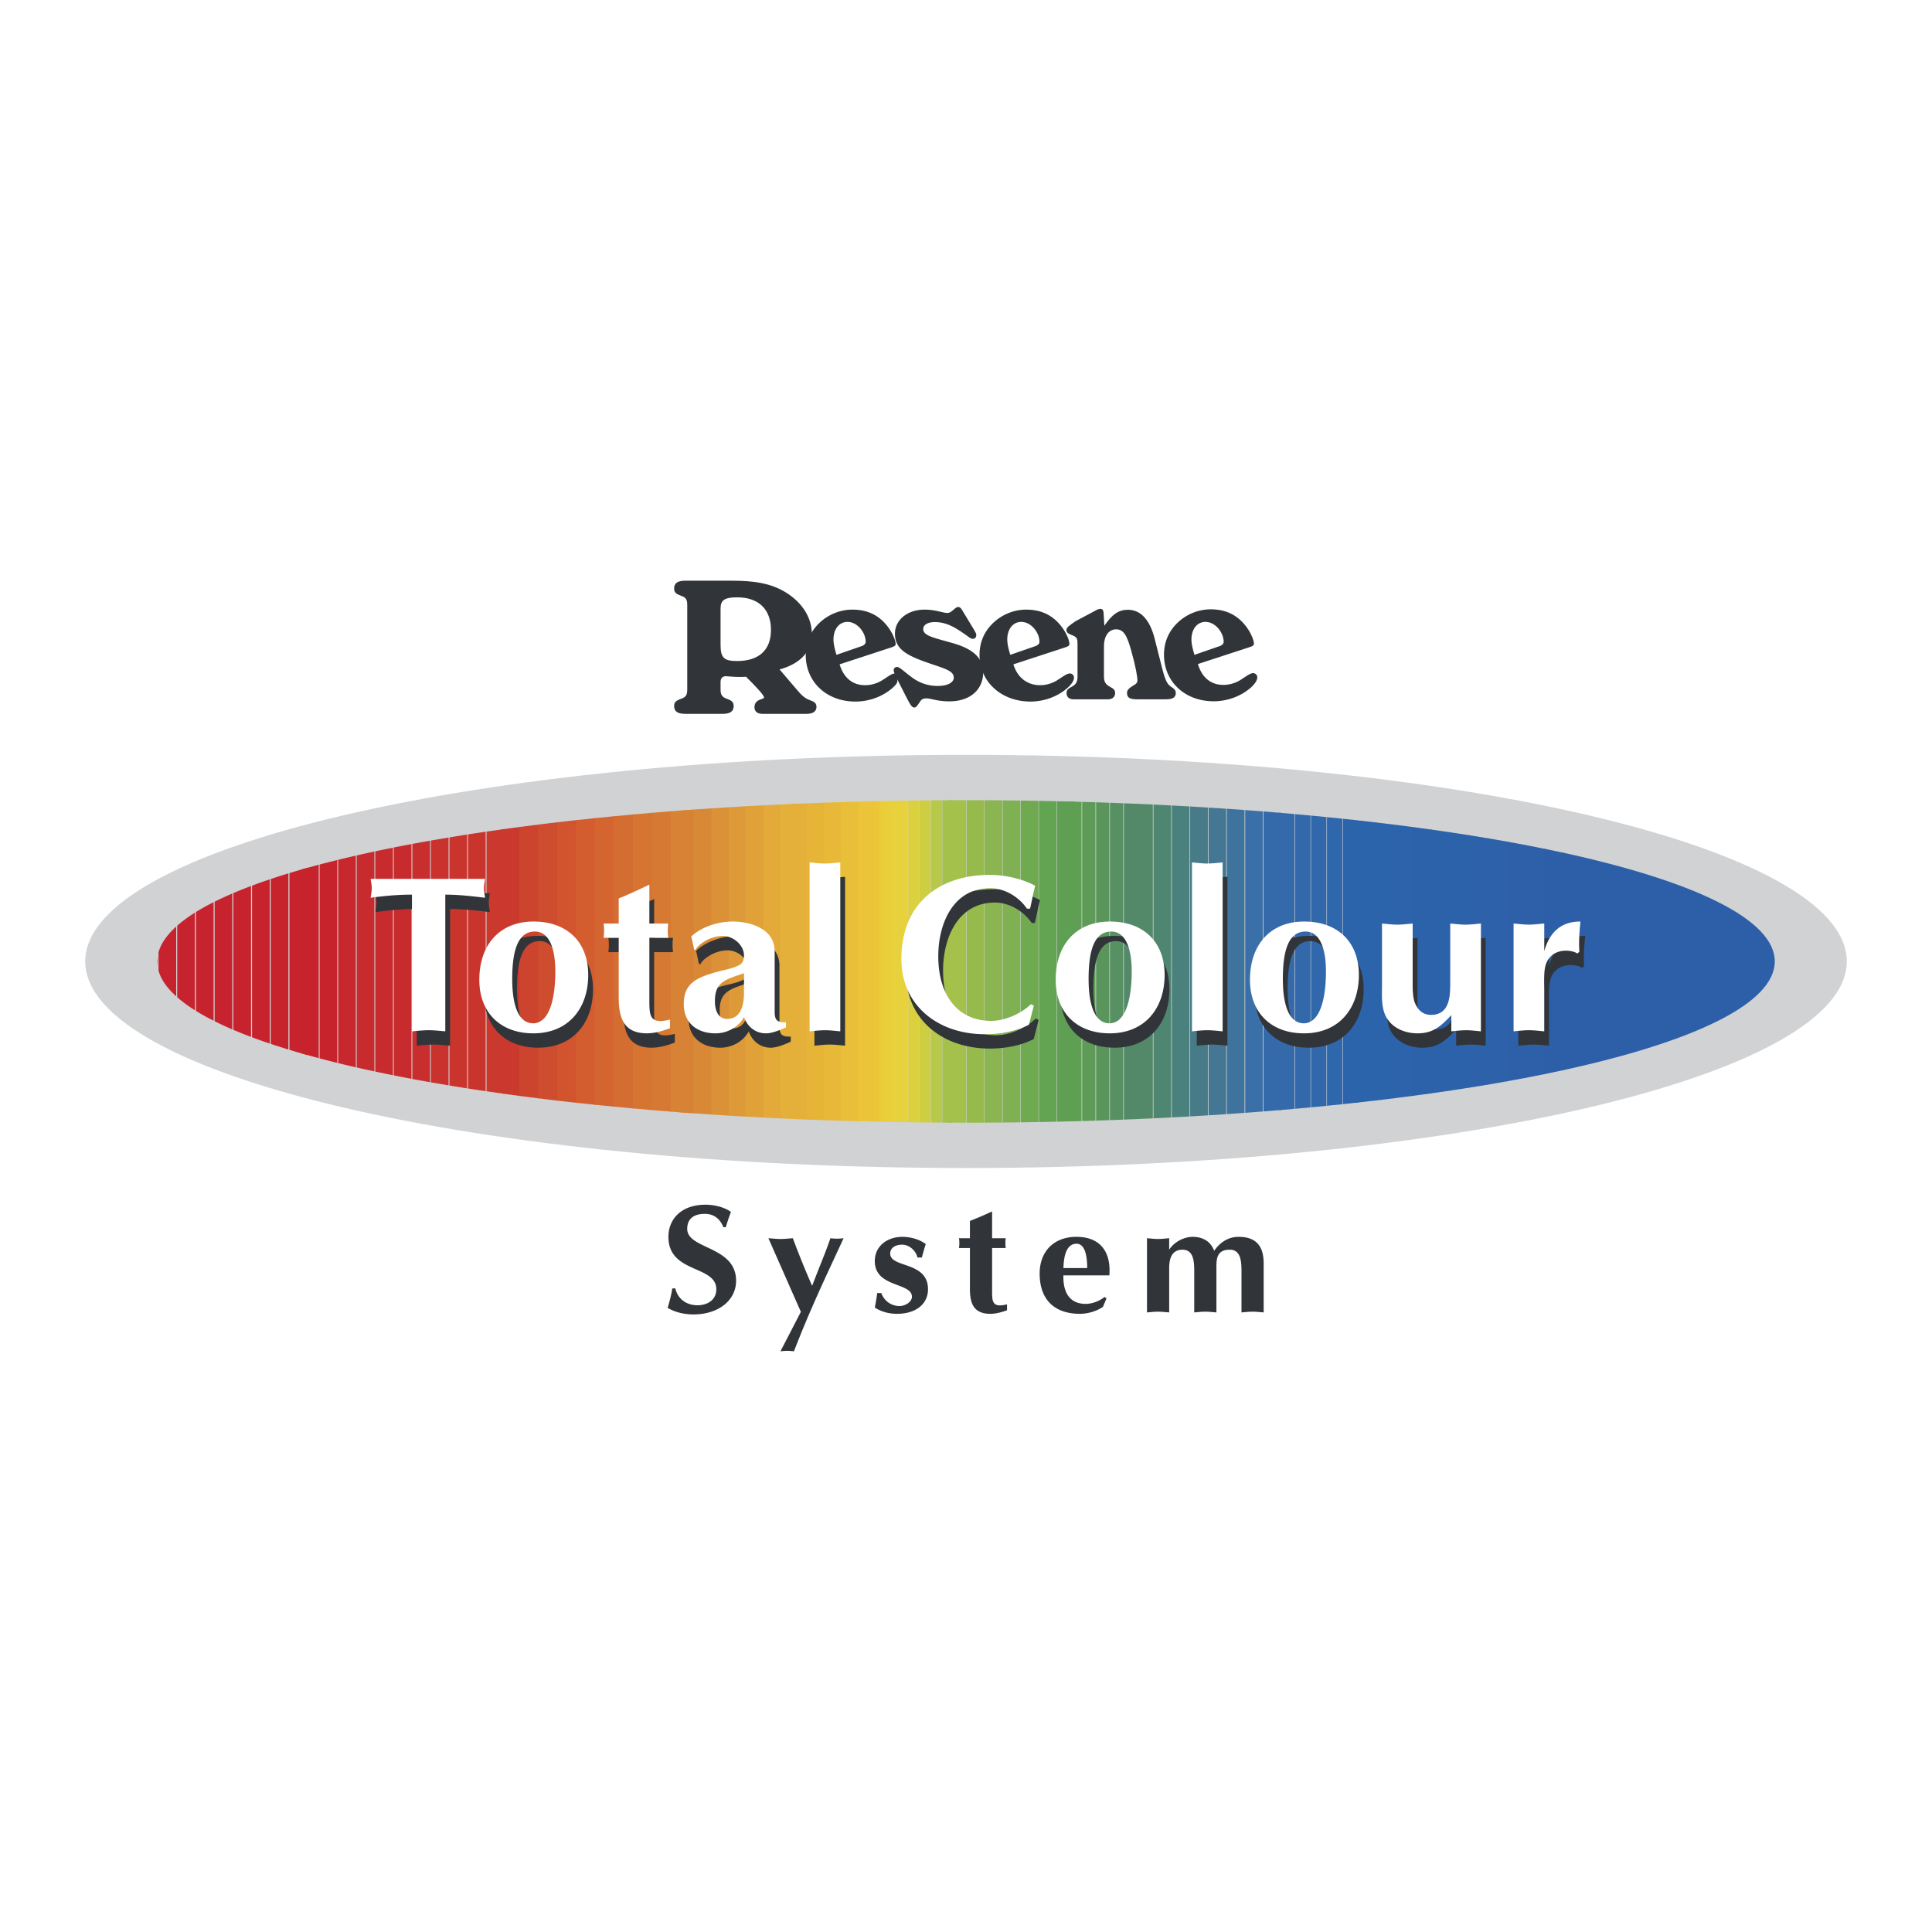 <svg xmlns="http://www.w3.org/2000/svg" width="2500" height="2500" viewBox="0 0 192.756 192.756"><g fill-rule="evenodd" clip-rule="evenodd"><path fill="#fff" d="M0 0h192.756v192.756H0V0z"/><path d="M8.504 95.923c0-11.384 39.342-20.612 87.875-20.612 48.532 0 87.874 9.228 87.874 20.612 0 11.382-39.342 20.609-87.874 20.609-48.533 0-87.875-9.227-87.875-20.609z" fill="#d1d2d4"/><path d="M15.714 95.5v.848a3.182 3.182 0 0 1-.028-.425c.001-.142.01-.282.028-.423zM17.58 92.443v6.962c-.921-.832-1.519-1.689-1.764-2.564v-1.833c.245-.876.842-1.733 1.764-2.565z" fill="#c6232e"/><path d="M19.445 91.057v9.734a13.671 13.671 0 0 1-1.765-1.296v-7.141a13.767 13.767 0 0 1 1.765-1.297zM21.312 90.011v11.827c-.64-.322-1.228-.65-1.764-.983v-9.862a22.56 22.56 0 0 1 1.764-.982zM23.177 89.146v13.559a35.31 35.31 0 0 1-1.764-.814V89.96a33.98 33.98 0 0 1 1.764-.814zM25.043 88.397v15.055a42.685 42.685 0 0 1-1.765-.705V89.103a44.725 44.725 0 0 1 1.765-.706z" fill="#c7232e"/><path d="M26.911 87.734v16.381a54.044 54.044 0 0 1-1.765-.625V88.359a57.267 57.267 0 0 1 1.765-.625zM28.775 87.138v17.574a74.373 74.373 0 0 1-1.764-.563V87.701c.569-.19 1.157-.379 1.764-.563zM30.639 105.25h-.019a81.597 81.597 0 0 1-1.743-.507V87.106a81.527 81.527 0 0 1 1.762-.515v18.659z" fill="#c7232d"/><path d="M31.801 86.277v19.293a87.105 87.105 0 0 1-1.764-.488V86.764c.573-.164 1.161-.326 1.764-.487zM33.652 85.804v20.241c-.602-.148-1.19-.299-1.765-.451v-19.34c.575-.151 1.163-.302 1.765-.45z" fill="#c7232d"/><path d="M35.502 85.365v21.119a116.37 116.37 0 0 1-1.765-.418V85.783c.577-.141 1.166-.281 1.765-.418z" fill="#c8272d"/><path d="M37.353 84.956v21.937c-.599-.128-1.188-.258-1.765-.39V85.345c.579-.132 1.166-.261 1.765-.389zM39.204 84.572v22.702a139.73 139.73 0 0 1-1.765-.363V84.938c.578-.124 1.167-.246 1.765-.366zM41.053 84.214v23.419c-.597-.111-1.186-.227-1.765-.343V84.556c.58-.116 1.168-.23 1.765-.342z" fill="#c82b2d"/><path d="M42.904 83.878v24.094a184.49 184.49 0 0 1-1.765-.321V84.198c.58-.109 1.169-.215 1.765-.32z" fill="#c82e2d"/><path d="M44.754 83.561v24.727c-.596-.099-1.184-.198-1.765-.301V83.862c.581-.101 1.17-.202 1.765-.301z" fill="#c9322d"/><path d="M46.605 83.263v25.324c-.595-.094-1.183-.189-1.764-.285V83.546c.581-.095 1.169-.191 1.764-.283zM48.454 82.981v25.886c-.595-.088-1.182-.177-1.764-.268v-25.35a175.18 175.18 0 0 1 1.764-.268z" fill="#c9352d"/><path d="M50.304 100.325v8.806c-.593-.082-1.183-.166-1.764-.251V82.968c.582-.086 1.17-.171 1.764-.253v17.61z" fill="#cb382d"/><path d="M51.907 82.5v26.85c-.63-.083-1.253-.169-1.871-.256l-.009-26.34c.62-.087 1.247-.171 1.88-.254z" fill="#cb382d"/><path d="M53.794 82.258v27.334c-.668-.083-1.331-.168-1.985-.255V82.512c.655-.087 1.317-.172 1.985-.254z" fill="#cc432e"/><path d="M55.684 82.03v27.788a241.39 241.39 0 0 1-1.985-.238V82.27a204.25 204.25 0 0 1 1.985-.24z" fill="#ce4d2e"/><path d="M57.573 81.817v28.215a210.1 210.1 0 0 1-1.984-.226V82.041c.655-.077 1.317-.151 1.984-.224z" fill="#d2542e"/><path d="M59.46 81.616v28.617c-.667-.069-1.329-.14-1.984-.211V81.827c.656-.072 1.317-.142 1.984-.211z" fill="#d35d2f"/><path d="M61.35 81.428v28.993c-.667-.064-1.329-.131-1.984-.198V81.626c.656-.068 1.317-.134 1.984-.198z" fill="#d56530"/><path d="M63.239 81.253v29.343c-.667-.06-1.329-.12-1.985-.184V81.438c.657-.064 1.319-.126 1.985-.185z" fill="#d46d31"/><path d="M65.127 81.088v29.672c-.666-.056-1.328-.112-1.985-.172V81.262c.657-.059 1.318-.118 1.985-.174z" fill="#d67432"/><path d="M67.016 80.935v29.977a280.42 280.42 0 0 1-1.985-.161V81.096a355.6 355.6 0 0 1 1.985-.161z" fill="#d57933"/><path d="M68.904 80.792v30.262c-.666-.048-1.328-.099-1.985-.149V80.942c.657-.05 1.319-.103 1.985-.15z" fill="#d78234"/><path d="M69.286 80.766v30.316c-.577-.041-1.151-.085-1.722-.129V80.892c.571-.044 1.145-.085 1.722-.126z" fill="#d78234"/><path d="M71.012 80.648v30.55c-.591-.039-1.18-.077-1.764-.119v-30.31l1.764-.121z" fill="#d98936"/><path d="M72.736 80.539v30.77c-.591-.036-1.179-.073-1.764-.112V80.651c.585-.039 1.173-.077 1.764-.112z" fill="#db9137"/><path d="M74.459 80.438v30.972c-.591-.033-1.179-.067-1.764-.104V80.542c.585-.036 1.173-.071 1.764-.104z" fill="#de9a38"/><path d="M76.185 80.345v31.157c-.59-.03-1.179-.062-1.764-.095V80.44c.585-.033 1.174-.065 1.764-.095z" fill="#e0a138"/><path d="M77.91 80.26v31.327c-.591-.027-1.179-.057-1.765-.087V80.347c.586-.03 1.173-.06 1.765-.087z" fill="#e3aa39"/><path d="M79.633 80.183v31.479c-.59-.024-1.18-.049-1.765-.076V80.262c.586-.028 1.175-.054 1.765-.079z" fill="#e4b03a"/><path d="M80.604 80.145v31.558c-.564-.022-1.125-.048-1.686-.072V80.214c.561-.025 1.122-.047 1.686-.069z" fill="#e4b03a"/><path d="M82.291 80.082v31.684c-.59-.021-1.179-.042-1.764-.065V80.148a475.25 475.25 0 0 1 1.764-.066z" fill="#e6b538"/><path d="M83.978 80.027v31.794c-.591-.018-1.178-.038-1.765-.059V80.084c.587-.02 1.174-.039 1.765-.057z" fill="#e8b939"/><path d="M85.665 79.979v31.888h-.125c-.548-.015-1.094-.03-1.639-.047V80.029c.586-.018 1.174-.035 1.764-.05z" fill="#e9bf39"/><path d="M87.353 79.935v31.931h-1.765V79.98c.585-.015 1.175-.032 1.765-.045z" fill="#ebc439"/><path d="M87.233 79.939v31.968l-.522-.013V79.95l.522-.011z" fill="#ebc439"/><path d="M87.819 79.927v31.993a73.097 73.097 0 0 1-.662-.015V79.941l.662-.014z" fill="#ebc738"/><path d="M88.405 79.916v32.017c-.221-.004-.441-.01-.662-.015v-31.99l.662-.012z" fill="#ebcd39"/><path d="M88.99 79.904v32.038l-.662-.012V79.917l.662-.013z" fill="#e9d03a"/><path d="M89.576 79.894v32.06l-.661-.012V79.905l.661-.011z" fill="#e7d23d"/><path d="M90.582 79.878v32.09c-.368-.005-.736-.01-1.103-.017V79.896c.366-.007.734-.012 1.103-.018z" fill="#e7d23d"/><path d="M91.715 79.863v32.119a400.55 400.55 0 0 1-1.103-.014v-32.09c.368-.005.735-.011 1.103-.015z" fill="#dbd13f"/><path d="M92.851 79.852v32.143l-1.103-.011V79.863c.367-.005.735-.008 1.103-.011z" fill="#cece42"/><path d="M93.987 79.843v32.159l-1.103-.008V79.852c.367-.004.735-.007 1.103-.009z" fill="#b8c848"/><path d="M94.018 112.003v-32.16l1.03-.006-.012 32.169c-.34-.001-.679-.001-1.018-.003z" fill="#a4c14b"/><path d="M115.02 80.268v31.31c-.586.027-1.174.053-1.764.078V80.189c.59.025 1.178.051 1.764.079z" fill="#538968"/><path d="M116.848 80.359v31.128c-.584.03-1.174.06-1.764.088V80.271c.59.028 1.18.057 1.764.088z" fill="#4f8671"/><path d="M118.68 80.459v30.929c-.586.033-1.174.065-1.766.096V80.362c.592.032 1.18.063 1.766.097z" fill="#4b817d"/><path d="M120.508 80.568v30.71c-.586.036-1.174.072-1.766.105V80.462c.592.034 1.18.07 1.766.106z" fill="#467b87"/><path d="M122.338 80.688v30.472c-.586.04-1.172.078-1.764.114V80.572c.592.036 1.178.076 1.764.116z" fill="#437793"/><path d="M124.166 80.815v30.216c-.584.042-1.174.084-1.764.124V80.691c.59.04 1.18.081 1.764.124z" fill="#3e739e"/><path d="M125.996 80.954v29.939c-.584.046-1.172.09-1.764.133V80.819c.592.044 1.18.089 1.764.135z" fill="#3b6fa7"/><path d="M127.826 81.102v29.64c-.584.049-1.174.098-1.764.145V80.958c.59.047 1.18.095 1.764.144z" fill="#356aaa"/><path d="M129.158 81.22v29.407c-.512.046-1.025.09-1.543.133V81.085c.518.044 1.031.09 1.543.135z" fill="#356aaa"/><path d="M130.752 81.366v29.117c-.512.048-1.027.095-1.545.141V81.225c.518.046 1.033.092 1.545.141z" fill="#3369ab"/><path d="M132.344 81.521v28.808c-.512.051-1.027.101-1.545.149V81.37c.517.049 1.033.099 1.545.151z" fill="#3068ab"/><path d="M133.938 81.684v28.481c-.512.054-1.027.106-1.545.158V81.525c.517.052 1.033.105 1.545.159z" fill="#2e67ab"/><path d="M133.986 110.16V81.688c.516.054 1.031.108 1.541.165v28.139c-.509.056-1.025.113-1.541.168z" fill="#2b64ab"/><path d="M135.268 81.872h.416c.496.055.986.111 1.475.169v27.767c-.625.074-1.254.144-1.891.214v-28.15z" fill="#2b64ab"/><path d="M139.051 82.27v27.31c-.656.082-1.318.162-1.986.24V82.03c.667.078 1.33.158 1.986.24z" fill="#2b64ab"/><path d="M140.939 82.511v26.826a313.8 313.8 0 0 1-1.984.255V82.257c.666.083 1.328.167 1.984.254z" fill="#2c63aa"/><path d="M142.828 82.77v26.31c-.654.092-1.316.181-1.984.27V82.499c.668.088 1.33.179 1.984.271z" fill="#2c62aa"/><path d="M144.721 83.044v25.761c-.654.097-1.316.193-1.986.287V82.757c.669.095 1.331.19 1.986.287z" fill="#2c62aa"/><path d="M146.609 83.334v25.179c-.654.104-1.316.207-1.986.307V83.03c.67.1 1.332.2 1.986.304z" fill="#2c62aa"/><path d="M148.5 83.644v24.562c-.652.11-1.314.217-1.984.323v-25.21c.67.107 1.332.215 1.984.325z" fill="#2d61a9"/><path d="M150.389 83.973v23.903c-.652.117-1.312.232-1.984.346V83.627c.671.113 1.331.229 1.984.346z" fill="#2d61a9"/><path d="M152.281 84.324v23.201c-.652.125-1.314.247-1.986.367V83.956c.672.12 1.334.243 1.986.368z" fill="#2d60a8"/><path d="M154.17 84.697v22.453c-.65.133-1.312.264-1.984.393V84.306c.671.129 1.334.258 1.984.391z" fill="#2d60a8"/><path d="M156.059 85.096v21.654c-.648.143-1.311.283-1.984.421V84.678c.673.137 1.335.276 1.984.418z" fill="#2d5fa9"/><path d="M155.891 106.786V85.06c13.15 2.862 21.178 6.675 21.178 10.863-.001 4.186-8.028 8.001-21.178 10.863z" fill="#2d5fa9"/><path d="M96.391 79.833v32.175h-.012c-.585 0-1.17 0-1.752-.002V79.838c.582-.002 1.167-.005 1.752-.005h.012z" fill="#a4c14b"/><path d="M98.197 79.839v32.168c-.588.002-1.174.002-1.764.002V79.834c.59 0 1.176.002 1.764.005z" fill="#97ba4d"/><path d="M100.002 79.851v32.145c-.586.005-1.174.009-1.764.012V79.839c.59.004 1.178.007 1.764.012z" fill="#8ab550"/><path d="M101.809 79.871v32.103c-.586.008-1.174.016-1.764.021V79.852c.59.005 1.178.011 1.764.019z" fill="#7fb051"/><path d="M103.615 79.9v32.046c-.586.01-1.174.02-1.764.027V79.872c.59.007 1.178.019 1.764.028z" fill="#6faa51"/><path d="M105.42 79.938v31.974c-.586.013-1.174.024-1.764.034V79.901c.59.011 1.178.024 1.764.037z" fill="#63a452"/><path d="M107.227 79.98v31.885c-.586.016-1.174.031-1.764.044v-31.97c.59.013 1.178.025 1.764.041z" fill="#5e9f53"/><path d="M107.902 80v31.848l-.656.019h-.666V79.963l1.322.037z" fill="#5e9f53"/><path d="M109.291 80.042v31.763c-.439.015-.881.027-1.324.04V80.002l1.324.04z" fill="#5e9b57"/><path d="M110.678 80.089v31.668c-.439.016-.881.032-1.322.046V80.045l1.322.044z" fill="#5a955b"/><path d="M112.066 80.142v31.564l-1.324.05V80.091c.444.016.885.033 1.324.051z" fill="#579062"/><path d="M112.131 111.703v-31.56c.441.018.883.034 1.32.053v31.451c-.437.02-.879.039-1.32.056z" fill="#538968"/><path d="M44.905 90.692c1.354 0 2.663.154 3.97.308-.044-.308-.11-.62-.11-.952 0-.311.066-.623.11-.932h-11.42c.046.309.112.622.112.932 0 .332-.066.644-.112.952 1.154-.154 2.553-.308 4.126-.308v13.635c.555-.044 1.108-.11 1.663-.11s1.106.066 1.661.11V90.692zM53.686 104.529c3.483 0 5.479-2.463 5.479-5.833 0-3.283-2.107-5.323-5.453-5.323-3.394 0-5.412 2.328-5.412 5.809-.001 3.284 2.106 5.347 5.386 5.347zm.158-10.635c1.485 0 2.038 1.817 2.038 3.97 0 2.438-.485 5.146-2.196 5.188-1.93 0-2.104-2.992-2.104-4.413 0-2.616.464-4.745 2.262-4.745zM65.265 94.993h1.885a5.041 5.041 0 0 1 0-1.42h-1.885v-3.879c-1.066.509-2.064.974-3.061 1.375v2.504h-1.509c.066.509.066.91 0 1.42h1.509v5.942c0 2.061.511 3.594 2.816 3.594.687 0 1.485-.202 2.306-.511v-.866c-1.974.51-2.062-.31-2.062-1.841v-6.318h.001zM74.706 100.192c-.042 1.109-.333 2.416-1.686 2.416-.952 0-1.219-.953-1.219-1.773 0-.711.134-1.377.709-1.841.644-.51 1.642-.71 2.195-.952v2.15h.001zm3.06-3.846c0-2.217-2.349-2.972-4.213-2.972-1.395 0-3.06.511-4.102 1.487l.288 1.328h.154c.137-.396 1.287-1.372 2.708-1.372 1.018 0 2.104.885 2.104 1.95 0 .332-.066.621-.333.865-.487.311-1.062.443-1.618.577-2.773.665-4.058 1.284-4.058 3.393 0 1.928 1.353 2.928 3.17 2.928 1.152 0 2.263-.601 2.838-1.621.354.976 1.154 1.621 2.196 1.621.619 0 1.463-.356 1.994-.601v-.51c-.886.045-1.13-.222-1.13-1.042v-6.031h.002zM84.314 87.476c-.511.046-1.021.11-1.53.11-.509 0-1.021-.064-1.529-.11v16.852c.509-.044 1.02-.11 1.529-.11.509 0 1.02.066 1.53.11V87.476zM103.338 101.624c-.998.951-2.594 1.663-3.971 1.663-3.416 0-5.277-2.663-5.277-6.453 0-3.261 1.486-6.785 5.167-6.785 1.441 0 2.859.842 3.682 2.04h.311c.176-.778.309-1.531.51-2.285-1.285-.711-3.061-1.088-4.523-1.088-4.836 0-8.826 2.64-8.826 8.427 0 4.548 3.591 7.473 8.337 7.473 1.486 0 3.059-.267 4.391-.953l.486-1.906-.287-.133zM111.193 104.529c3.48 0 5.477-2.463 5.477-5.833 0-3.283-2.107-5.323-5.453-5.323-3.393 0-5.412 2.328-5.412 5.809 0 3.284 2.107 5.347 5.388 5.347zm.157-10.635c1.484 0 2.039 1.817 2.039 3.97 0 2.438-.486 5.146-2.195 5.188-1.93 0-2.107-2.992-2.107-4.413-.001-2.616.466-4.745 2.263-4.745zM122.459 87.476c-.51.046-1.02.11-1.531.11-.508 0-1.018-.064-1.527-.11v16.852c.51-.044 1.02-.11 1.527-.11.512 0 1.021.066 1.531.11V87.476zM130.574 104.529c3.482 0 5.477-2.463 5.477-5.833 0-3.283-2.105-5.323-5.453-5.323-3.393 0-5.41 2.328-5.41 5.809 0 3.284 2.105 5.347 5.386 5.347zm.156-10.635c1.484 0 2.039 1.817 2.039 3.97 0 2.438-.486 5.146-2.195 5.188-1.928 0-2.107-2.992-2.107-4.413 0-2.616.467-4.745 2.263-4.745zM148.227 93.573c-.51.045-1.02.111-1.529.111-.512 0-1.02-.066-1.531-.111v5.788c0 1.395 0 3.325-1.93 3.325-.775 0-1.285-.466-1.572-1.153-.223-.465-.246-1.329-.246-1.839v-6.121c-.508.045-1.02.111-1.527.111-.51 0-1.021-.066-1.531-.111v6.143c0 1.108-.113 2.482.574 3.437.668.954 1.842 1.377 2.973 1.377 1.553 0 2.328-.711 3.371-1.819v1.617c.488-.044.975-.11 1.486-.11.488 0 .975.066 1.463.11V93.573h-.001zM151.488 104.327c.508-.044 1.018-.11 1.529-.11s1.02.066 1.531.11v-4.015c0-.708-.068-1.927.133-2.57.266-.954 1.064-1.463 2.039-1.463.355 0 .844.09 1.131.286l.199-.176c-.066-.954 0-1.974.113-3.016-2.174 0-3.152 1.331-3.615 2.95v-2.75c-.512.045-1.02.111-1.531.111s-1.021-.066-1.529-.111v10.754z" fill="#313539"/><path d="M44.427 89.258c1.354 0 2.663.157 3.97.311-.044-.311-.111-.621-.111-.952 0-.312.066-.623.111-.932H36.978c.044.309.112.62.112.932 0 .331-.068.641-.112.952 1.154-.154 2.549-.311 4.124-.311v13.639c.555-.047 1.11-.112 1.665-.112.553 0 1.106.065 1.66.112V89.258zM53.21 103.096c3.483 0 5.477-2.461 5.477-5.831 0-3.283-2.106-5.323-5.453-5.323-3.395 0-5.412 2.329-5.412 5.81 0 3.28 2.107 5.344 5.388 5.344zm.157-10.157c1.485 0 2.038 1.818 2.038 3.97 0 2.438-.485 5.145-2.194 5.188-1.93 0-2.106-2.994-2.106-4.412-.001-2.618.464-4.746 2.262-4.746zM64.787 93.561h1.885a5.102 5.102 0 0 1 0-1.418h-1.885V88.26c-1.066.511-2.062.976-3.058 1.377v2.505H60.22c.065.509.065.91 0 1.418h1.509v5.942c0 2.062.509 3.593 2.815 3.593.687 0 1.485-.198 2.305-.511v-.866c-1.972.513-2.062-.309-2.062-1.839v-6.318zM74.228 99.238c-.042 1.105-.333 2.417-1.683 2.417-.954 0-1.219-.954-1.219-1.775 0-.708.132-1.375.708-1.84.645-.512 1.641-.71 2.194-.952v2.15zm3.061-4.326c0-2.216-2.348-2.97-4.213-2.97-1.395 0-3.06.511-4.103 1.485l.289 1.331h.154c.134-.399 1.287-1.375 2.708-1.375 1.02 0 2.104.888 2.104 1.952 0 .333-.066.623-.333.865-.486.312-1.062.444-1.617.578-2.771.663-4.058 1.284-4.058 3.391 0 1.93 1.353 2.928 3.17 2.928 1.155 0 2.263-.6 2.838-1.619.355.976 1.156 1.619 2.198 1.619.619 0 1.463-.354 1.992-.6v-.509c-.886.044-1.13-.223-1.13-1.042v-6.034h.001zM83.836 86.044c-.511.044-1.021.11-1.531.11s-1.02-.066-1.53-.11v16.854c.51-.047 1.021-.112 1.53-.112s1.02.065 1.531.112V86.044zM102.859 100.19c-.996.953-2.594 1.663-3.967 1.663-3.417 0-5.281-2.661-5.281-6.451 0-3.26 1.487-6.785 5.169-6.785 1.439 0 2.859.841 3.678 2.038h.312c.18-.776.311-1.531.51-2.282-1.285-.712-3.061-1.088-4.523-1.088-4.835 0-8.824 2.639-8.824 8.426 0 4.547 3.592 7.474 8.335 7.474 1.486 0 3.061-.268 4.391-.953l.486-1.907-.286-.135zM110.717 103.096c3.48 0 5.477-2.461 5.477-5.831 0-3.283-2.107-5.323-5.453-5.323-3.395 0-5.414 2.329-5.414 5.81-.001 3.28 2.109 5.344 5.39 5.344zm.154-10.157c1.484 0 2.041 1.818 2.041 3.97 0 2.438-.488 5.145-2.195 5.188-1.93 0-2.107-2.994-2.107-4.412-.001-2.618.464-4.746 2.261-4.746zM121.982 86.044c-.51.044-1.021.11-1.529.11-.512 0-1.021-.066-1.529-.11v16.854c.508-.047 1.018-.112 1.529-.112.508 0 1.02.065 1.529.112V86.044zM130.098 103.096c3.48 0 5.477-2.461 5.477-5.831 0-3.283-2.105-5.323-5.455-5.323-3.393 0-5.41 2.329-5.41 5.81-.001 3.28 2.104 5.344 5.388 5.344zm.154-10.157c1.484 0 2.039 1.818 2.039 3.97 0 2.438-.486 5.145-2.193 5.188-1.93 0-2.107-2.994-2.107-4.412-.001-2.618.466-4.746 2.261-4.746zM147.75 92.142c-.512.042-1.021.11-1.531.11s-1.02-.068-1.529-.11v5.788c0 1.396 0 3.324-1.93 3.324-.775 0-1.285-.465-1.574-1.151-.221-.466-.244-1.331-.244-1.841v-6.12c-.51.042-1.02.11-1.529.11-.512 0-1.02-.068-1.531-.11v6.142c0 1.108-.111 2.483.578 3.435.664.956 1.84 1.377 2.971 1.377 1.551 0 2.326-.709 3.369-1.817v1.619c.49-.047.977-.112 1.488-.112.484 0 .973.065 1.463.112V92.142h-.001zM151.01 102.897c.51-.047 1.02-.112 1.531-.112.51 0 1.021.065 1.529.112v-4.016c0-.71-.066-1.928.133-2.571.266-.954 1.064-1.463 2.041-1.463.354 0 .842.088 1.129.286l.201-.176c-.066-.954 0-1.974.109-3.017-2.172 0-3.148 1.331-3.613 2.95v-2.75c-.508.042-1.02.11-1.529.11-.512 0-1.021-.068-1.531-.11v10.757z" fill="#fff"/><path d="M71.891 68.792v-.748c0-.373.187-.579.542-.579.19 0 .636.074 1.327.074.206 0 .43 0 .675-.019 1.176 1.179 1.793 1.851 1.793 2.075 0 .204-.956.112-.956.972 0 .392.263.653.788.653h4.428c.636 0 .973-.261.973-.691 0-.373-.223-.522-.653-.673-.581-.206-.878-.558-1.289-1.027l-1.74-2.038c2.13-.595 3.215-1.812 3.215-3.583 0-1.535-.916-3.066-2.579-4.094-1.533-.952-3.273-1.178-5.422-1.178h-4.614c-.748 0-1.123.226-1.123.785 0 .56.467.599.898.803.316.15.412.393.412.842v8.427c0 .448-.096.691-.412.84-.432.206-.898.244-.898.803 0 .561.375.785 1.123.785h3.699c.746 0 1.121-.225 1.121-.785 0-.559-.446-.597-.876-.803-.321-.15-.432-.393-.432-.841zm0-4.466V60.72c0-.858.412-1.123 1.663-1.123 2.151 0 3.366 1.217 3.366 3.251 0 2.018-1.215 3.103-3.382 3.103-1.33 0-1.647-.337-1.647-1.625z" fill="#313539"/><path d="M83.767 66.282l5.054-1.655c.39-.128.538-.186.538-.389 0-.279-.261-1.059-.854-1.803-.874-1.096-2.007-1.613-3.472-1.613-1.171 0-2.36.463-3.253 1.301-.926.871-1.391 1.967-1.391 3.231 0 2.653 2.042 4.641 4.958 4.641 1.393 0 2.768-.519 3.734-1.392.408-.373.454-.502.454-.763 0-.259-.027-.648-.271-.648-.277 0-.648.296-1.261.687a3.274 3.274 0 0 1-1.69.483c-1.244-.001-2.135-.724-2.546-2.08zm-.313-.949c-.187-.632-.297-1.114-.297-1.522 0-1.077.593-1.764 1.393-1.764 1.004 0 1.819 1.077 1.819 1.986 0 .186-.15.353-.444.445l-2.471.855z" fill="#313539"/><path d="M89.552 67.84l.927 1.819c.315.596.483.93.744.93.184 0 .294-.188.5-.483.185-.279.279-.427.726-.427.426 0 1.074.296 2.261.296 2.08 0 3.382-1.168 3.382-2.896 0-1.392-.965-2.301-2.917-2.88-1.986-.576-3.064-.743-3.064-1.447 0-.39.427-.687 1.151-.687 1.095 0 1.913.464 2.859 1.114.447.297.708.557.93.557.223 0 .354-.147.354-.392 0-.145-.113-.312-.242-.537l-1.133-1.876c-.13-.222-.242-.37-.429-.37-.334 0-.63.594-1.077.594-.445 0-1.208-.334-2.266-.334-1.782 0-2.969 1.077-2.969 2.395 0 1.597 1.226 2.211 3.565 3.009 1.467.501 2.303.726 2.303 1.375 0 .483-.577.836-1.617.836a4.17 4.17 0 0 1-2.503-.816c-.854-.614-1.261-1.077-1.54-1.077a.32.32 0 0 0-.334.333c-.002.129.129.464.389.964z" fill="#313539"/><path d="M101.107 66.282l5.053-1.655c.389-.128.539-.186.539-.389 0-.279-.26-1.059-.854-1.803-.875-1.096-2.01-1.613-3.475-1.613-1.17 0-2.357.463-3.25 1.301-.932.871-1.393 1.967-1.393 3.231 0 2.653 2.164 4.641 5.082 4.641 1.391 0 2.764-.519 3.729-1.392.41-.373.615-.724.615-.983a.41.41 0 0 0-.428-.428c-.277 0-.65.296-1.264.687a3.272 3.272 0 0 1-1.688.483c-1.244-.001-2.253-.724-2.666-2.08zm-.314-.949c-.186-.632-.297-1.114-.297-1.522 0-1.077.594-1.764 1.393-1.764 1.002 0 1.818 1.077 1.818 1.986 0 .186-.148.353-.445.445l-2.469.855z" fill="#313539"/><path d="M107.504 64.293v3.194c0 .446-.094.707-.41.93-.35.241-.686.278-.686.742 0 .372.26.612.686.612h3.457c.426 0 .705-.241.705-.612 0-.464-.334-.501-.688-.742-.316-.223-.426-.483-.426-.93v-2.988c0-1.098.5-1.71 1.223-1.71.781 0 1.098.706 1.506 2.154.447 1.599.611 2.599.611 2.952 0 .334-.332.43-.648.652-.26.186-.391.333-.391.612 0 .483.336.612 1.039.612h2.842c.672 0 .986-.186.986-.633 0-.424-.408-.518-.686-.797-.373-.371-.561-1.208-.893-2.525l-.521-2.061c-.484-1.931-1.41-2.917-2.674-2.917-.984 0-1.598.5-2.357 1.595l-.059-1.075c-.016-.39-.055-.612-.332-.612-.131 0-.299.056-.482.166l-1.973 1.049c-.584.406-.971.644-.936.921.039.305.277.373.688.541.409.168.419.407.419.87z" fill="#313539"/><path d="M119.17 65.333c-.186-.632-.299-1.114-.299-1.522 0-1.077.596-1.764 1.395-1.764 1.002 0 1.818 1.077 1.818 1.986 0 .186-.146.353-.441.445l-2.473.855zm.344.919l5.053-1.652c.389-.128.537-.186.537-.39 0-.279-.26-1.059-.854-1.803-.871-1.095-2.006-1.615-3.473-1.615a4.804 4.804 0 0 0-3.25 1.301c-.93.871-1.395 1.968-1.395 3.231 0 2.655 2.043 4.642 4.961 4.642 1.391 0 2.766-.521 3.732-1.393.408-.372.613-.724.613-.983a.411.411 0 0 0-.43-.429c-.277 0-.648.298-1.26.688a3.282 3.282 0 0 1-1.693.483c-1.239.001-2.131-.724-2.541-2.08zM72.411 122.438c.161-.519.321-1.022.515-1.511-.354-.321-1.378-.733-2.533-.733-2.438 0-3.705 1.45-3.705 3.207 0 3.68 4.779 2.796 4.779 5.236 0 1.055-.882 1.588-1.876 1.588-1.104 0-1.972-.625-2.213-1.68h-.303c-.098.658-.272 1.297-.465 1.94.752.456 1.698.656 2.58.656 2.485 0 4.25-1.405 4.25-3.359 0-3.496-4.876-3.115-4.876-5.176 0-.873.498-1.498 1.764-1.498.916 0 1.526.521 1.844 1.329h.239v.001zM77.865 134.821a5.26 5.26 0 0 1 .673-.046c.224 0 .448.017.674.046 1.025-2.656 2.148-5.222 3.334-7.789l1.621-3.496a4.736 4.736 0 0 1-1.316 0c-.367 1.085-.801 2.14-1.218 3.191l-.608 1.56a91.567 91.567 0 0 1-1.925-4.751c-.402.031-.819.078-1.219.078-.402 0-.817-.047-1.218-.078l3.239 7.347-2.037 3.938zM87.52 129.005a22.79 22.79 0 0 1-.241 1.449c.656.429 1.426.625 2.213.625 1.937 0 3.095-1.02 3.095-2.442 0-2.84-3.77-2.092-3.77-3.571 0-.628.61-.886 1.186-.886.722 0 1.399.625 1.525 1.281h.449c.113-.443.241-.886.386-1.344-.644-.474-1.524-.717-2.327-.717-1.459 0-2.757.869-2.757 2.426 0 2.659 3.703 2.108 3.703 3.546 0 .532-.675.93-1.234.93-.866 0-1.539-.535-1.827-1.297h-.401zM98.982 124.517h1.361a3.423 3.423 0 0 1 0-.98h-1.361v-2.672c-.77.352-1.49.673-2.213.948v1.724h-1.091c.049.352.049.627 0 .98h1.091v4.091c0 1.419.368 2.472 2.038 2.472.496 0 1.074-.138 1.664-.351v-.595c-1.426.352-1.488-.215-1.488-1.268v-4.349h-.001zM106.098 126.514c.031-.809.143-2.426 1.312-2.426.965 0 1.059 1.617 1.059 2.426h-2.371zm4.582.733c.18-2.182-.768-3.847-3.285-3.847-2.322 0-3.67 1.527-3.67 3.663 0 2.49 1.361 4.016 4.023 4.016.785 0 1.654-.259 2.291-.688l.355-.854-.193-.138c-.496.398-1.217.689-1.875.689-1.699 0-2.277-1.271-2.229-2.842h4.583v.001zM114.436 130.941c.371-.027.738-.075 1.107-.075.367 0 .736.048 1.107.075v-4.457c0-.84.225-1.801 1.328-1.801 1.074 0 1.17 1.099 1.17 2.122v4.136c.371-.027.738-.075 1.109-.075.365 0 .736.048 1.104.075v-4.626c0-.945.193-1.632 1.332-1.632 1.072 0 1.17 1.099 1.17 2.122v4.136c.369-.027.736-.075 1.105-.075.371 0 .738.048 1.109.075v-4.868c0-1.636-.643-2.673-2.504-2.673-1.059 0-1.875.581-2.436 1.39-.338-.917-1.121-1.39-2.133-1.39-.93 0-1.891.55-2.355 1.283v-1.147c-.371.031-.74.078-1.107.078-.369 0-.736-.047-1.107-.078v7.405h.001z" fill="#313539"/></g></svg>